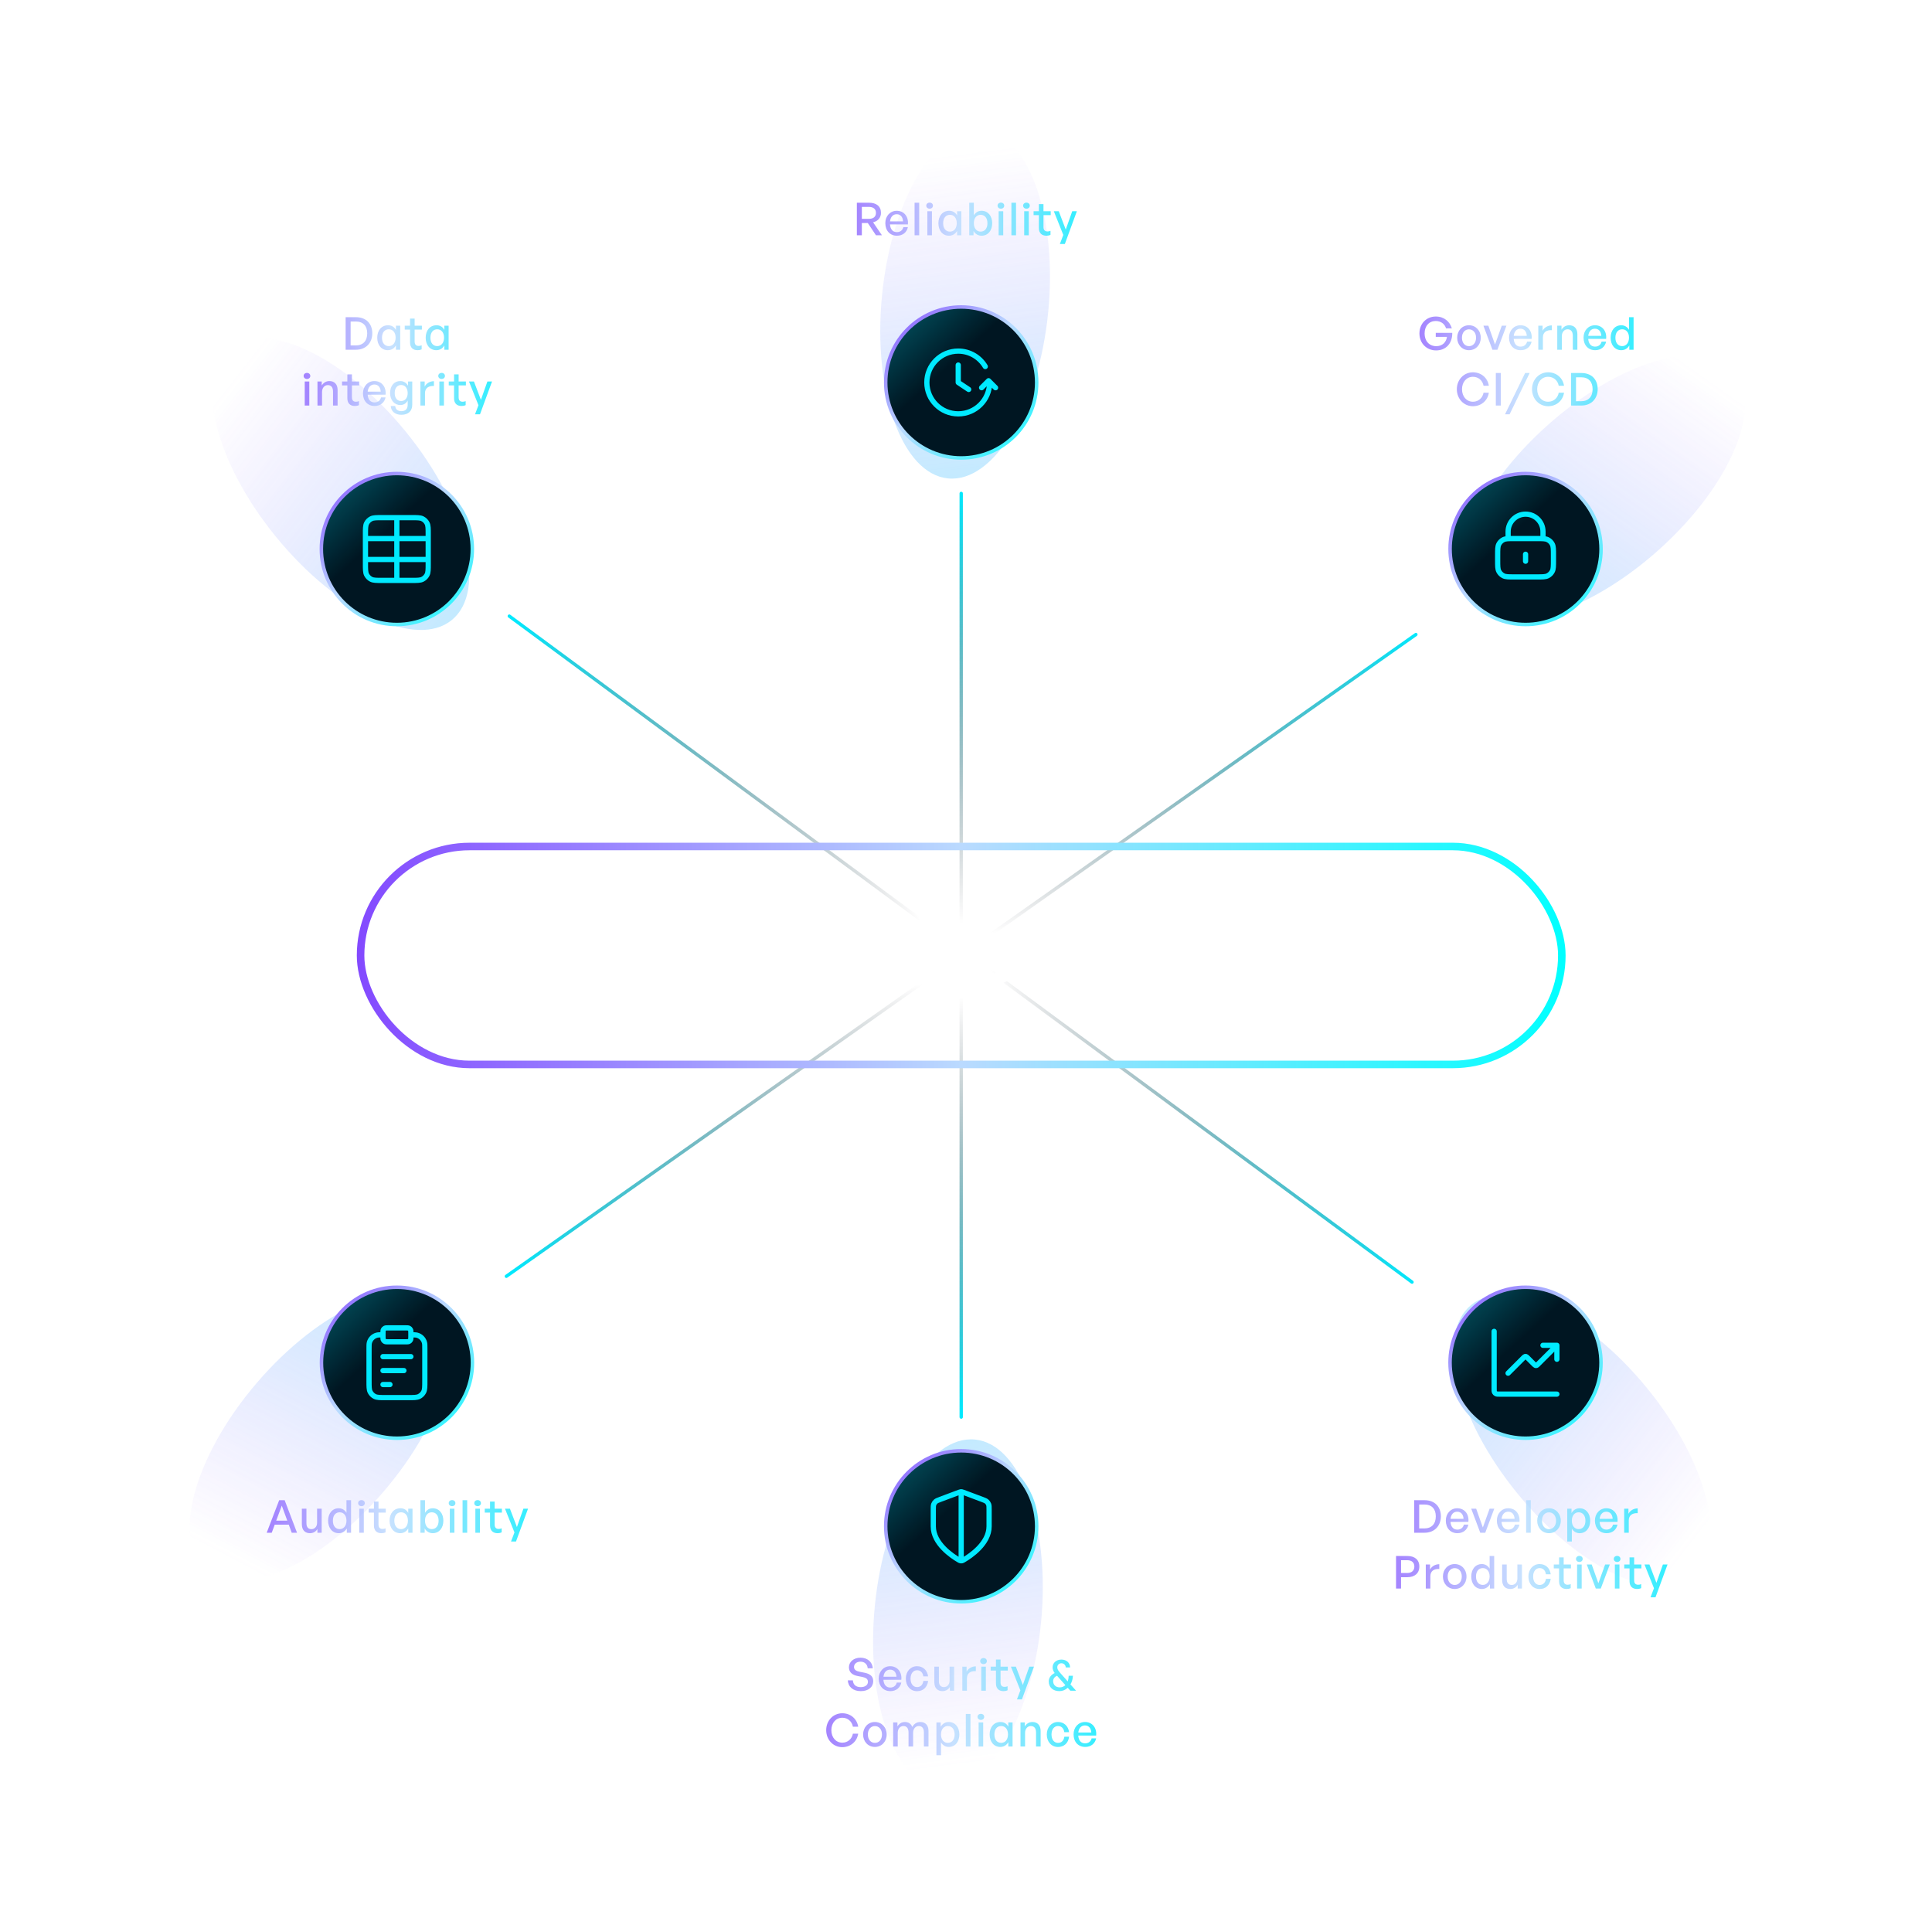 <svg width="554" height="550" viewBox="0 0 554 550" fill="none" xmlns="http://www.w3.org/2000/svg">
<path d="M145.198 365.99L406.009 181.953" stroke="url(#paint0_linear_4213_999)" stroke-width="0.956" stroke-linecap="round"/>
<path d="M146.043 176.681L404.896 367.66" stroke="url(#paint1_linear_4213_999)" stroke-width="0.956" stroke-linecap="round"/>
<path d="M275.625 406.37L275.625 141.49" stroke="url(#paint2_linear_4213_999)" stroke-width="0.956" stroke-linecap="round"/>
<rect x="103.398" y="242.744" width="344.453" height="62.496" rx="31.248" stroke="url(#paint3_linear_4213_999)" stroke-width="2.163"/>
<path d="M176.683 261.019L176.683 281.933L188.964 281.933L188.964 277.855L181.144 277.855L181.144 265.433C181.144 263.035 179.13 261.02 176.683 261.02L176.683 261.019ZM195.583 267.689L191.314 267.689L191.314 281.935L195.582 281.935L195.583 267.689ZM226.379 275.795C226.379 277.186 225.755 278.482 223.981 278.482C222.349 278.482 221.774 277.235 221.774 275.844L221.774 267.688L217.505 267.688L217.505 277.043C217.505 280.065 219.375 282.319 222.493 282.319C224.028 282.319 225.564 281.696 226.571 280.257L226.571 281.983L230.6 281.983L230.6 267.737L226.331 267.737L226.331 275.795L226.379 275.795ZM238.66 267.689L234.391 267.689L234.391 281.935L238.66 281.935L238.66 267.689ZM285.861 273.108L284.71 272.868C283.463 272.58 282.935 272.34 282.935 271.62C282.935 270.901 283.656 270.613 284.518 270.613C285.334 270.613 286.149 270.854 286.149 272.052L290.466 272.052C290.227 268.838 287.781 267.351 284.518 267.351C281.257 267.351 278.57 268.983 278.57 271.908C278.57 274.834 280.777 275.793 283.319 276.322L284.71 276.609C285.766 276.85 286.341 277.137 286.341 277.905C286.341 278.72 285.622 279.104 284.566 279.104C283.463 279.104 282.6 278.624 282.6 277.329L278.138 277.329C278.33 280.879 281.017 282.318 284.71 282.318C288.164 282.318 290.803 280.735 290.803 277.521C290.755 274.691 288.644 273.731 285.861 273.108ZM296.894 273.108C297.422 271.716 298.573 270.805 300.252 270.805C301.93 270.805 303.13 271.668 303.562 273.108L296.894 273.108ZM307.735 274.642C307.735 270.564 304.905 267.35 300.3 267.35C295.887 267.35 292.673 270.709 292.673 274.834C292.673 278.96 295.695 282.317 300.252 282.317C304.042 282.317 306.632 280.351 307.496 277.329L303.37 277.329C302.746 278.384 301.787 278.912 300.3 278.912C298.381 278.912 297.086 277.713 296.75 275.938L307.735 275.938L307.735 274.642ZM267.441 278.719C266.436 278.717 265.473 278.317 264.763 277.607C264.053 276.897 263.653 275.934 263.651 274.93C263.653 273.925 264.053 272.962 264.763 272.252C265.474 271.542 266.436 271.142 267.441 271.14C268.445 271.142 269.408 271.542 270.118 272.252C270.828 272.962 271.228 273.925 271.23 274.93C271.182 277.04 269.504 278.719 267.441 278.719ZM271.374 268.501C270.223 267.782 268.88 267.399 267.441 267.399C263.267 267.399 259.861 270.804 259.861 274.978C259.861 279.151 263.267 282.557 267.441 282.557C268.88 282.557 270.223 282.173 271.374 281.453L271.374 281.98L275.452 281.98L275.452 267.734L271.374 267.734L271.374 268.501ZM250.364 278.72C249.359 278.718 248.397 278.318 247.686 277.608C246.976 276.898 246.576 275.935 246.574 274.931C246.577 273.926 246.976 272.963 247.687 272.253C248.397 271.543 249.36 271.143 250.364 271.141C251.368 271.143 252.331 271.543 253.042 272.253C253.752 272.963 254.152 273.926 254.154 274.931C254.152 275.935 253.752 276.898 253.042 277.608C252.331 278.318 251.368 278.718 250.364 278.72ZM250.844 267.401C249.295 267.308 247.754 267.693 246.431 268.503L246.431 263.13C246.431 262.594 246.326 262.064 246.121 261.569C245.916 261.074 245.616 260.625 245.237 260.246C244.858 259.867 244.409 259.567 243.914 259.362C243.419 259.158 242.889 259.053 242.353 259.053L242.353 281.934L246.431 281.934L246.431 281.407C247.582 282.126 248.925 282.51 250.364 282.51C254.729 282.51 258.231 278.817 257.895 274.404C257.656 270.662 254.585 267.64 250.844 267.4L250.844 267.401ZM193.424 261.019C193.096 261.016 192.77 261.079 192.466 261.204C192.163 261.328 191.887 261.512 191.655 261.744C191.422 261.976 191.239 262.252 191.114 262.556C190.99 262.86 190.927 263.185 190.929 263.514C190.927 263.842 190.99 264.167 191.114 264.471C191.239 264.775 191.423 265.05 191.655 265.283C191.887 265.515 192.163 265.698 192.467 265.823C192.77 265.947 193.096 266.01 193.424 266.008C193.752 266.01 194.077 265.947 194.381 265.822C194.684 265.697 194.96 265.514 195.192 265.282C195.424 265.05 195.608 264.774 195.732 264.471C195.857 264.167 195.92 263.842 195.918 263.514C195.918 262.17 194.815 261.019 193.424 261.019ZM236.5 261.019C236.172 261.016 235.847 261.079 235.543 261.204C235.239 261.329 234.964 261.512 234.731 261.744C234.499 261.977 234.316 262.253 234.191 262.556C234.067 262.86 234.004 263.185 234.006 263.514C234.004 263.842 234.067 264.167 234.192 264.471C234.316 264.774 234.5 265.05 234.732 265.282C234.964 265.514 235.24 265.698 235.543 265.822C235.847 265.947 236.172 266.01 236.5 266.008C236.829 266.01 237.154 265.947 237.458 265.822C237.761 265.698 238.037 265.514 238.269 265.282C238.501 265.05 238.685 264.774 238.81 264.471C238.934 264.167 238.997 263.842 238.995 263.514C238.995 262.17 237.891 261.019 236.5 261.019ZM206.089 278.72C205.085 278.718 204.122 278.318 203.412 277.608C202.702 276.898 202.302 275.935 202.3 274.931C202.302 273.926 202.702 272.963 203.412 272.253C204.122 271.543 205.085 271.143 206.089 271.141C207.094 271.143 208.057 271.543 208.767 272.253C209.477 272.963 209.877 273.926 209.879 274.931C209.877 275.935 209.477 276.898 208.767 277.608C208.057 278.318 207.094 278.718 206.089 278.72ZM209.974 267.688L209.974 268.552C208.645 267.709 207.084 267.306 205.513 267.4C201.723 267.64 198.653 270.662 198.414 274.403C198.127 278.817 201.628 282.51 205.945 282.51C207.258 282.5 208.547 282.154 209.687 281.502L209.687 287.547C209.69 288.678 210.14 289.762 210.94 290.562C211.74 291.362 212.824 291.813 213.956 291.815L213.956 267.689L209.974 267.689L209.974 267.688ZM155.911 256.126C162.291 256.126 166.752 258.428 166.752 260.491C166.752 262.554 162.291 264.857 155.912 264.857C149.532 264.857 145.07 262.554 145.07 260.491C145.071 258.428 149.483 256.126 155.911 256.126ZM156.152 279.631C152.699 280.447 149.101 281.31 146.798 282.845C145.647 282.126 145.023 281.31 145.023 280.542C145.023 277.089 150.78 275.793 156.344 274.546C160.374 273.635 164.451 272.724 166.753 270.853L166.753 273.875C166.753 277.089 161.381 278.385 156.152 279.631ZM155.961 272.724C151.739 273.683 147.422 274.642 145.023 276.705L145.023 276.033C145.023 270.037 151.595 268.502 157.975 267.016C162.58 265.912 164.835 265.385 166.753 263.849L166.753 267.208C166.753 270.277 161.237 271.525 155.96 272.724L155.961 272.724ZM166.753 277.616C164.499 279.535 160.469 280.495 156.584 281.406C153.754 282.079 150.875 282.75 148.86 283.756C150.683 284.429 153.129 284.861 155.912 284.861C162.244 284.861 166.753 282.605 166.753 280.495L166.753 277.616Z" fill="white"/>
<path d="M404.2 274.011C404.2 274.477 404.173 274.97 404.12 275.49L392.347 275.49C392.437 276.941 392.93 278.079 393.826 278.903C394.739 279.709 395.841 280.113 397.131 280.113C398.189 280.113 399.067 279.871 399.766 279.387C400.482 278.885 400.984 278.222 401.271 277.398L403.905 277.398C403.51 278.813 402.722 279.969 401.539 280.865C400.357 281.743 398.888 282.182 397.131 282.182C395.734 282.182 394.48 281.869 393.369 281.241C392.276 280.614 391.416 279.727 390.788 278.58C390.161 277.416 389.848 276.072 389.848 274.549C389.848 273.026 390.152 271.691 390.761 270.544C391.371 269.397 392.222 268.519 393.315 267.91C394.426 267.283 395.698 266.969 397.131 266.969C398.529 266.969 399.766 267.274 400.841 267.883C401.916 268.492 402.74 269.335 403.313 270.41C403.905 271.467 404.2 272.667 404.2 274.011ZM401.674 273.501C401.674 272.569 401.468 271.771 401.056 271.109C400.644 270.428 400.079 269.917 399.362 269.576C398.664 269.218 397.884 269.039 397.024 269.039C395.788 269.039 394.73 269.433 393.852 270.222C392.992 271.01 392.5 272.103 392.374 273.501L401.674 273.501Z" fill="white"/>
<path d="M383.188 269.603C383.618 268.76 384.227 268.106 385.016 267.641C385.822 267.175 386.799 266.942 387.945 266.942L387.945 269.468L387.3 269.468C384.559 269.468 383.188 270.956 383.188 273.93L383.188 281.939L380.742 281.939L380.742 267.211L383.188 267.211L383.188 269.603Z" fill="white"/>
<path d="M376.611 267.211L376.611 281.94L374.165 281.94L374.165 279.763C373.699 280.515 373.045 281.106 372.203 281.536C371.379 281.949 370.465 282.155 369.462 282.155C368.315 282.155 367.284 281.922 366.371 281.456C365.457 280.972 364.731 280.255 364.194 279.306C363.674 278.356 363.414 277.2 363.414 275.838L363.414 267.211L365.833 267.211L365.833 275.516C365.833 276.967 366.2 278.087 366.935 278.876C367.67 279.646 368.673 280.031 369.945 280.031C371.253 280.031 372.284 279.628 373.036 278.822C373.789 278.016 374.165 276.842 374.165 275.301L374.165 267.211L376.611 267.211Z" fill="white"/>
<path d="M346.313 274.549C346.313 273.026 346.617 271.7 347.226 270.571C347.836 269.424 348.678 268.537 349.753 267.91C350.846 267.283 352.091 266.969 353.489 266.969C355.299 266.969 356.786 267.408 357.951 268.286C359.133 269.164 359.913 270.383 360.289 271.942L357.655 271.942C357.404 271.046 356.911 270.338 356.177 269.818C355.46 269.299 354.564 269.039 353.489 269.039C352.091 269.039 350.962 269.523 350.102 270.49C349.242 271.44 348.812 272.793 348.812 274.549C348.812 276.323 349.242 277.694 350.102 278.661C350.962 279.629 352.091 280.113 353.489 280.113C354.564 280.113 355.46 279.862 356.177 279.36C356.893 278.858 357.386 278.141 357.655 277.21L360.289 277.21C359.895 278.715 359.106 279.924 357.924 280.838C356.741 281.734 355.263 282.182 353.489 282.182C352.091 282.182 350.846 281.869 349.753 281.241C348.678 280.614 347.836 279.727 347.226 278.58C346.617 277.434 346.313 276.09 346.313 274.549Z" fill="white"/>
<path d="M343.997 274.011C343.997 274.477 343.97 274.97 343.917 275.49L332.144 275.49C332.234 276.941 332.726 278.079 333.622 278.903C334.536 279.709 335.638 280.113 336.928 280.113C337.986 280.113 338.864 279.871 339.562 279.387C340.279 278.885 340.781 278.222 341.068 277.398L343.702 277.398C343.307 278.813 342.519 279.969 341.336 280.865C340.154 281.743 338.684 282.182 336.928 282.182C335.531 282.182 334.276 281.869 333.166 281.241C332.072 280.614 331.212 279.727 330.585 278.58C329.958 277.416 329.645 276.072 329.645 274.549C329.645 273.026 329.949 271.691 330.558 270.544C331.168 269.397 332.019 268.519 333.112 267.91C334.223 267.283 335.495 266.969 336.928 266.969C338.326 266.969 339.562 267.274 340.637 267.883C341.713 268.492 342.537 269.335 343.11 270.41C343.702 271.467 343.997 272.667 343.997 274.011ZM341.471 273.501C341.471 272.569 341.265 271.771 340.853 271.109C340.44 270.428 339.876 269.917 339.159 269.576C338.46 269.218 337.681 269.039 336.821 269.039C335.584 269.039 334.527 269.433 333.649 270.222C332.789 271.01 332.296 272.103 332.171 273.501L341.471 273.501Z" fill="white"/>
<path d="M320.716 282.129C319.479 282.129 318.368 281.914 317.383 281.484C316.415 281.036 315.654 280.427 315.098 279.657C314.543 278.868 314.256 277.963 314.238 276.942L316.845 276.942C316.935 277.82 317.293 278.564 317.921 279.173C318.566 279.764 319.497 280.06 320.716 280.06C321.88 280.06 322.794 279.773 323.457 279.2C324.138 278.608 324.479 277.856 324.479 276.942C324.479 276.225 324.282 275.643 323.887 275.195C323.493 274.747 323 274.406 322.409 274.174C321.818 273.941 321.02 273.69 320.017 273.421C318.781 273.098 317.786 272.776 317.034 272.453C316.299 272.131 315.663 271.629 315.125 270.948C314.606 270.249 314.346 269.318 314.346 268.153C314.346 267.132 314.606 266.227 315.125 265.438C315.645 264.65 316.371 264.041 317.302 263.611C318.252 263.181 319.336 262.966 320.555 262.966C322.311 262.966 323.744 263.405 324.855 264.283C325.984 265.161 326.62 266.325 326.763 267.777L324.075 267.777C323.986 267.06 323.61 266.433 322.947 265.895C322.284 265.34 321.406 265.062 320.313 265.062C319.291 265.062 318.458 265.331 317.813 265.868C317.168 266.388 316.845 267.123 316.845 268.072C316.845 268.753 317.034 269.309 317.41 269.739C317.804 270.169 318.279 270.5 318.834 270.733C319.408 270.948 320.205 271.199 321.226 271.486C322.463 271.826 323.457 272.167 324.21 272.507C324.962 272.83 325.608 273.34 326.145 274.039C326.683 274.72 326.951 275.652 326.951 276.834C326.951 277.748 326.71 278.608 326.226 279.415C325.742 280.221 325.025 280.875 324.075 281.377C323.126 281.878 322.006 282.129 320.716 282.129Z" fill="white"/>
<g opacity="0.6" filter="url(#filter0_f_4213_999)">
<ellipse cx="97.716" cy="138.826" rx="23.947" ry="50.326" transform="rotate(-39.255 97.716 138.826)" fill="url(#paint4_linear_4213_999)"/>
</g>
<path d="M113.794 135.793C125.749 135.793 135.44 145.484 135.44 157.438C135.44 169.393 125.749 179.085 113.794 179.085C101.839 179.085 92.148 169.393 92.148 157.438C92.149 145.484 101.84 135.793 113.794 135.793Z" fill="#00040F"/>
<path d="M113.794 135.793C125.749 135.793 135.44 145.484 135.44 157.438C135.44 169.393 125.749 179.085 113.794 179.085C101.839 179.085 92.148 169.393 92.148 157.438C92.149 145.484 101.84 135.793 113.794 135.793Z" fill="url(#paint5_linear_4213_999)"/>
<path d="M113.794 135.793C125.749 135.793 135.44 145.484 135.44 157.438C135.44 169.393 125.749 179.085 113.794 179.085C101.839 179.085 92.148 169.393 92.148 157.438C92.149 145.484 101.84 135.793 113.794 135.793Z" stroke="url(#paint6_linear_4213_999)"/>
<path d="M104.793 154.439H122.793M104.793 160.439H122.793M113.793 148.439V166.439M109.593 148.439H117.993C119.673 148.439 120.513 148.439 121.155 148.766C121.719 149.053 122.178 149.512 122.466 150.077C122.793 150.718 122.793 151.559 122.793 153.239V161.639C122.793 163.319 122.793 164.159 122.466 164.801C122.178 165.365 121.719 165.824 121.155 166.112C120.513 166.439 119.673 166.439 117.993 166.439H109.593C107.913 166.439 107.073 166.439 106.431 166.112C105.867 165.824 105.408 165.365 105.12 164.801C104.793 164.159 104.793 163.319 104.793 161.639V153.239C104.793 151.559 104.793 150.718 105.12 150.077C105.408 149.512 105.867 149.053 106.431 148.766C107.073 148.439 107.913 148.439 109.593 148.439Z" stroke="#00EAFF" stroke-width="1.5" stroke-linecap="round" stroke-linejoin="round"/>
<path opacity="0.8" d="M102.063 100.293H99.112V90.959H102.063C105.04 90.959 106.756 92.857 106.756 95.587C106.756 98.278 104.975 100.293 102.063 100.293ZM100.542 92.194V99.058H101.998C104.143 99.058 105.3 97.732 105.3 95.587C105.3 93.481 104.156 92.194 101.998 92.194H100.542ZM108.175 96.848C108.175 94.755 109.384 93.273 111.282 93.273C112.283 93.273 113.05 93.741 113.531 94.612V93.403H114.753V100.293H113.531V99.058C113.037 99.929 112.205 100.423 111.23 100.423C109.371 100.423 108.175 98.915 108.175 96.848ZM109.54 96.848C109.54 98.382 110.346 99.253 111.49 99.253C112.608 99.253 113.44 98.343 113.44 96.822C113.44 95.275 112.582 94.43 111.49 94.43C110.346 94.43 109.54 95.288 109.54 96.848ZM120.909 99.019V100.176C120.506 100.358 120.155 100.423 119.739 100.423C118.465 100.423 117.581 99.734 117.581 98.213V94.521H116.06V93.403H117.581V91.362H118.894V93.403H120.974V94.521H118.894V97.914C118.894 98.863 119.349 99.201 120.051 99.201C120.363 99.201 120.636 99.149 120.909 99.019ZM122.063 96.848C122.063 94.755 123.272 93.273 125.17 93.273C126.171 93.273 126.938 93.741 127.419 94.612V93.403H128.641V100.293H127.419V99.058C126.925 99.929 126.093 100.423 125.118 100.423C123.259 100.423 122.063 98.915 122.063 96.848ZM123.428 96.848C123.428 98.382 124.234 99.253 125.378 99.253C126.496 99.253 127.328 98.343 127.328 96.822C127.328 95.275 126.47 94.43 125.378 94.43C124.234 94.43 123.428 95.288 123.428 96.848ZM88.98 107.804C88.98 108.298 88.59 108.675 88.031 108.675C87.472 108.675 87.069 108.298 87.069 107.804C87.069 107.297 87.472 106.933 88.031 106.933C88.59 106.933 88.98 107.297 88.98 107.804ZM88.694 116.293H87.381V109.403H88.694V116.293ZM92.35 112.406V116.293H91.037V109.403H92.258V110.547C92.727 109.78 93.507 109.273 94.456 109.273C95.873 109.273 96.808 110.183 96.808 111.834V116.293H95.496V112.276C95.496 111.093 94.975 110.43 94.001 110.43C93.103 110.43 92.35 111.184 92.35 112.406ZM102.934 115.019V116.176C102.531 116.358 102.18 116.423 101.764 116.423C100.49 116.423 99.606 115.734 99.606 114.213V110.521H98.085V109.403H99.606V107.362H100.919V109.403H102.999V110.521H100.919V113.914C100.919 114.863 101.374 115.201 102.076 115.201C102.388 115.201 102.661 115.149 102.934 115.019ZM107.415 116.423C105.426 116.423 104.087 114.98 104.087 112.809C104.087 110.768 105.478 109.273 107.376 109.273C109.43 109.273 110.795 110.937 110.561 113.173H105.426C105.53 114.577 106.232 115.396 107.389 115.396C108.364 115.396 109.04 114.863 109.261 113.966H110.561C110.223 115.5 109.04 116.423 107.415 116.423ZM107.35 110.261C106.297 110.261 105.582 111.015 105.439 112.302H109.17C109.105 111.028 108.416 110.261 107.35 110.261ZM115.106 118.945C113.299 118.945 112.129 117.983 112.051 116.423H113.325C113.403 117.385 114.027 117.905 115.093 117.905C116.276 117.905 116.9 117.268 116.9 116.085V114.837C116.51 115.669 115.73 116.15 114.794 116.15C113.078 116.15 111.856 114.733 111.856 112.705C111.856 110.651 113.026 109.273 114.755 109.273C115.743 109.273 116.523 109.754 116.991 110.625V109.403H118.213V116.059C118.213 117.866 117.056 118.945 115.106 118.945ZM113.182 112.705C113.182 114.135 113.884 115.006 115.028 115.006C116.146 115.006 116.9 114.109 116.9 112.744C116.9 111.314 116.159 110.404 115.028 110.404C113.897 110.404 113.182 111.288 113.182 112.705ZM121.864 112.77V116.293H120.551V109.403H121.773V110.859C122.254 109.91 123.294 109.312 124.425 109.312V110.677C122.943 110.599 121.864 111.249 121.864 112.77ZM127.583 107.804C127.583 108.298 127.193 108.675 126.634 108.675C126.075 108.675 125.672 108.298 125.672 107.804C125.672 107.297 126.075 106.933 126.634 106.933C127.193 106.933 127.583 107.297 127.583 107.804ZM127.297 116.293H125.984V109.403H127.297V116.293ZM133.527 115.019V116.176C133.124 116.358 132.773 116.423 132.357 116.423C131.083 116.423 130.199 115.734 130.199 114.213V110.521H128.678V109.403H130.199V107.362H131.512V109.403H133.592V110.521H131.512V113.914C131.512 114.863 131.967 115.201 132.669 115.201C132.981 115.201 133.254 115.149 133.527 115.019ZM141.085 109.403L137.64 118.802H136.21L137.198 116.202L134.481 109.403H135.898L137.9 114.655L139.759 109.403H141.085Z" fill="url(#paint7_linear_4213_999)"/>
<g opacity="0.6" filter="url(#filter1_f_4213_999)">
<ellipse cx="276.745" cy="87.106" rx="23.947" ry="50.326" transform="rotate(5.571 276.745 87.106)" fill="url(#paint8_linear_4213_999)"/>
</g>
<path d="M275.622 88.033C287.577 88.033 297.268 97.724 297.269 109.679C297.269 121.633 287.577 131.325 275.622 131.325C263.668 131.325 253.977 121.633 253.977 109.679C253.977 97.724 263.668 88.033 275.622 88.033Z" fill="#00040F"/>
<path d="M275.622 88.033C287.577 88.033 297.268 97.724 297.269 109.679C297.269 121.633 287.577 131.325 275.622 131.325C263.668 131.325 253.977 121.633 253.977 109.679C253.977 97.724 263.668 88.033 275.622 88.033Z" fill="url(#paint9_linear_4213_999)"/>
<path d="M275.622 88.033C287.577 88.033 297.268 97.724 297.269 109.679C297.269 121.633 287.577 131.325 275.622 131.325C263.668 131.325 253.977 121.633 253.977 109.679C253.977 97.724 263.668 88.033 275.622 88.033Z" stroke="url(#paint10_linear_4213_999)"/>
<path d="M285.473 111.18L283.474 109.18L281.473 111.18M283.773 109.68C283.773 114.651 279.744 118.68 274.773 118.68C269.803 118.68 265.773 114.651 265.773 109.68C265.773 104.709 269.803 100.68 274.773 100.68C278.075 100.68 280.962 102.458 282.528 105.109M274.773 104.68V109.68L277.773 111.68" stroke="#00EAFF" stroke-width="1.5" stroke-linecap="round" stroke-linejoin="round"/>
<path opacity="0.8" d="M247.135 67.465H245.705V58.131H249.189C251.334 58.131 252.621 59.184 252.621 61.043C252.621 62.382 251.776 63.409 250.359 63.747L252.894 67.465H251.178L248.851 63.955H247.135V67.465ZM247.135 59.327V62.759H249.098C250.424 62.759 251.178 62.174 251.178 61.043C251.178 59.925 250.424 59.327 249.098 59.327H247.135ZM257.194 67.595C255.205 67.595 253.866 66.152 253.866 63.981C253.866 61.94 255.257 60.445 257.155 60.445C259.209 60.445 260.574 62.109 260.34 64.345H255.205C255.309 65.749 256.011 66.568 257.168 66.568C258.143 66.568 258.819 66.035 259.04 65.138H260.34C260.002 66.672 258.819 67.595 257.194 67.595ZM257.129 61.433C256.076 61.433 255.361 62.187 255.218 63.474H258.949C258.884 62.2 258.195 61.433 257.129 61.433ZM263.582 67.465H262.256V58.131H263.582V67.465ZM267.523 58.976C267.523 59.47 267.133 59.847 266.574 59.847C266.015 59.847 265.612 59.47 265.612 58.976C265.612 58.469 266.015 58.105 266.574 58.105C267.133 58.105 267.523 58.469 267.523 58.976ZM267.237 67.465H265.924V60.575H267.237V67.465ZM269.086 64.02C269.086 61.927 270.295 60.445 272.193 60.445C273.194 60.445 273.961 60.913 274.442 61.784V60.575H275.664V67.465H274.442V66.23C273.948 67.101 273.116 67.595 272.141 67.595C270.282 67.595 269.086 66.087 269.086 64.02ZM270.451 64.02C270.451 65.554 271.257 66.425 272.401 66.425C273.519 66.425 274.351 65.515 274.351 63.994C274.351 62.447 273.493 61.602 272.401 61.602C271.257 61.602 270.451 62.46 270.451 64.02ZM284.511 64.02C284.511 66.087 283.315 67.595 281.456 67.595C280.481 67.595 279.649 67.101 279.155 66.23V67.465H277.933V58.131H279.246V61.758C279.727 60.913 280.52 60.445 281.456 60.445C283.302 60.445 284.511 61.927 284.511 64.02ZM283.146 64.02C283.146 62.46 282.327 61.602 281.196 61.602C280.104 61.602 279.246 62.447 279.246 63.994C279.246 65.515 280.078 66.425 281.196 66.425C282.327 66.425 283.146 65.554 283.146 64.02ZM287.961 58.976C287.961 59.47 287.571 59.847 287.012 59.847C286.453 59.847 286.05 59.47 286.05 58.976C286.05 58.469 286.453 58.105 287.012 58.105C287.571 58.105 287.961 58.469 287.961 58.976ZM287.675 67.465H286.362V60.575H287.675V67.465ZM291.344 67.465H290.018V58.131H291.344V67.465ZM295.285 58.976C295.285 59.47 294.895 59.847 294.336 59.847C293.777 59.847 293.374 59.47 293.374 58.976C293.374 58.469 293.777 58.105 294.336 58.105C294.895 58.105 295.285 58.469 295.285 58.976ZM294.999 67.465H293.686V60.575H294.999V67.465ZM301.229 66.191V67.348C300.826 67.53 300.475 67.595 300.059 67.595C298.785 67.595 297.901 66.906 297.901 65.385V61.693H296.38V60.575H297.901V58.534H299.214V60.575H301.294V61.693H299.214V65.086C299.214 66.035 299.669 66.373 300.371 66.373C300.683 66.373 300.956 66.321 301.229 66.191ZM308.787 60.575L305.342 69.974H303.912L304.9 67.374L302.183 60.575H303.6L305.602 65.827L307.461 60.575H308.787Z" fill="url(#paint11_linear_4213_999)"/>
<g opacity="0.6" filter="url(#filter2_f_4213_999)">
<ellipse cx="91.831" cy="412.13" rx="23.947" ry="50.326" transform="rotate(-139.42 91.831 412.13)" fill="url(#paint12_linear_4213_999)"/>
</g>
<path d="M113.825 369.137C125.78 369.137 135.471 378.828 135.472 390.782C135.472 402.737 125.78 412.429 113.825 412.429C101.871 412.429 92.18 402.737 92.18 390.782C92.18 378.828 101.871 369.137 113.825 369.137Z" fill="#00040F"/>
<path d="M113.825 369.137C125.78 369.137 135.471 378.828 135.472 390.782C135.472 402.737 125.78 412.429 113.825 412.429C101.871 412.429 92.18 402.737 92.18 390.782C92.18 378.828 101.871 369.137 113.825 369.137Z" fill="url(#paint13_linear_4213_999)"/>
<path d="M113.825 369.137C125.78 369.137 135.471 378.828 135.472 390.782C135.472 402.737 125.78 412.429 113.825 412.429C101.871 412.429 92.18 402.737 92.18 390.782C92.18 378.828 101.871 369.137 113.825 369.137Z" stroke="url(#paint14_linear_4213_999)"/>
<path d="M117.82 382.781C118.75 382.781 119.215 382.781 119.597 382.884C120.632 383.161 121.441 383.97 121.718 385.005C121.82 385.387 121.82 385.852 121.82 386.781V395.981C121.82 397.662 121.82 398.502 121.493 399.143C121.206 399.708 120.747 400.167 120.182 400.455C119.541 400.781 118.7 400.781 117.02 400.781H110.62C108.94 400.781 108.1 400.781 107.458 400.455C106.894 400.167 106.435 399.708 106.147 399.143C105.82 398.502 105.82 397.662 105.82 395.981V386.781C105.82 385.852 105.82 385.387 105.923 385.005C106.2 383.97 107.009 383.161 108.044 382.884C108.425 382.781 108.89 382.781 109.82 382.781M115.82 393.031H109.82M111.82 397.031H109.82M117.82 389.031H109.82M111.42 384.781H116.22C116.78 384.781 117.06 384.781 117.274 384.673C117.462 384.577 117.615 384.424 117.711 384.235C117.82 384.022 117.82 383.742 117.82 383.181V382.381C117.82 381.821 117.82 381.541 117.711 381.328C117.615 381.139 117.462 380.986 117.274 380.89C117.06 380.781 116.78 380.781 116.22 380.781H111.42C110.86 380.781 110.58 380.781 110.366 380.89C110.178 380.986 110.025 381.139 109.929 381.328C109.82 381.541 109.82 381.821 109.82 382.381V383.181C109.82 383.742 109.82 384.022 109.929 384.235C110.025 384.424 110.178 384.577 110.366 384.673C110.58 384.781 110.86 384.781 111.42 384.781Z" stroke="#00EAFF" stroke-width="1.5" stroke-linecap="round" stroke-linejoin="round"/>
<path opacity="0.8" d="M83.653 439.533L82.808 437.219H78.778L77.92 439.533H76.477L80.052 430.199H81.625L85.174 439.533H83.653ZM80.806 431.759L79.207 436.062H82.379L80.806 431.759ZM90.926 436.699V432.643H92.239V439.533H91.017V438.441C90.653 439.156 89.847 439.663 88.911 439.663C87.52 439.663 86.558 438.844 86.558 437.076V432.643H87.871V436.816C87.871 438.012 88.469 438.506 89.327 438.506C90.211 438.506 90.926 437.778 90.926 436.699ZM94.088 436.088C94.088 433.995 95.284 432.513 97.143 432.513C98.066 432.513 98.872 432.981 99.353 433.826V430.199H100.666V439.533H99.444V438.298C98.95 439.169 98.118 439.663 97.143 439.663C95.284 439.663 94.088 438.155 94.088 436.088ZM95.453 436.088C95.453 437.622 96.259 438.493 97.403 438.493C98.521 438.493 99.353 437.583 99.353 436.062C99.353 434.515 98.495 433.67 97.403 433.67C96.259 433.67 95.453 434.528 95.453 436.088ZM104.61 431.044C104.61 431.538 104.22 431.915 103.661 431.915C103.102 431.915 102.699 431.538 102.699 431.044C102.699 430.537 103.102 430.173 103.661 430.173C104.22 430.173 104.61 430.537 104.61 431.044ZM104.324 439.533H103.011V432.643H104.324V439.533ZM110.554 438.259V439.416C110.151 439.598 109.8 439.663 109.384 439.663C108.11 439.663 107.226 438.974 107.226 437.453V433.761H105.705V432.643H107.226V430.602H108.539V432.643H110.619V433.761H108.539V437.154C108.539 438.103 108.994 438.441 109.696 438.441C110.008 438.441 110.281 438.389 110.554 438.259ZM111.708 436.088C111.708 433.995 112.917 432.513 114.815 432.513C115.816 432.513 116.583 432.981 117.064 433.852V432.643H118.286V439.533H117.064V438.298C116.57 439.169 115.738 439.663 114.763 439.663C112.904 439.663 111.708 438.155 111.708 436.088ZM113.073 436.088C113.073 437.622 113.879 438.493 115.023 438.493C116.141 438.493 116.973 437.583 116.973 436.062C116.973 434.515 116.115 433.67 115.023 433.67C113.879 433.67 113.073 434.528 113.073 436.088ZM127.133 436.088C127.133 438.155 125.937 439.663 124.078 439.663C123.103 439.663 122.271 439.169 121.777 438.298V439.533H120.555V430.199H121.868V433.826C122.349 432.981 123.142 432.513 124.078 432.513C125.924 432.513 127.133 433.995 127.133 436.088ZM125.768 436.088C125.768 434.528 124.949 433.67 123.818 433.67C122.726 433.67 121.868 434.515 121.868 436.062C121.868 437.583 122.7 438.493 123.818 438.493C124.949 438.493 125.768 437.622 125.768 436.088ZM130.583 431.044C130.583 431.538 130.193 431.915 129.634 431.915C129.075 431.915 128.672 431.538 128.672 431.044C128.672 430.537 129.075 430.173 129.634 430.173C130.193 430.173 130.583 430.537 130.583 431.044ZM130.297 439.533H128.984V432.643H130.297V439.533ZM133.966 439.533H132.64V430.199H133.966V439.533ZM137.907 431.044C137.907 431.538 137.517 431.915 136.958 431.915C136.399 431.915 135.996 431.538 135.996 431.044C135.996 430.537 136.399 430.173 136.958 430.173C137.517 430.173 137.907 430.537 137.907 431.044ZM137.621 439.533H136.308V432.643H137.621V439.533ZM143.851 438.259V439.416C143.448 439.598 143.097 439.663 142.681 439.663C141.407 439.663 140.523 438.974 140.523 437.453V433.761H139.002V432.643H140.523V430.602H141.836V432.643H143.916V433.761H141.836V437.154C141.836 438.103 142.291 438.441 142.993 438.441C143.305 438.441 143.578 438.389 143.851 438.259ZM151.409 432.643L147.964 442.042H146.534L147.522 439.442L144.805 432.643H146.222L148.224 437.895L150.083 432.643H151.409Z" fill="url(#paint15_linear_4213_999)"/>
<g opacity="0.6" filter="url(#filter3_f_4213_999)">
<ellipse cx="459.635" cy="139.87" rx="23.947" ry="50.326" transform="rotate(48.175 459.635 139.87)" fill="url(#paint16_linear_4213_999)"/>
</g>
<path d="M437.454 135.793C449.409 135.793 459.1 145.484 459.101 157.438C459.101 169.393 449.409 179.085 437.454 179.085C425.5 179.085 415.809 169.393 415.809 157.438C415.809 145.484 425.5 135.793 437.454 135.793Z" fill="#00040F"/>
<path d="M437.454 135.793C449.409 135.793 459.1 145.484 459.101 157.438C459.101 169.393 449.409 179.085 437.454 179.085C425.5 179.085 415.809 169.393 415.809 157.438C415.809 145.484 425.5 135.793 437.454 135.793Z" fill="url(#paint17_linear_4213_999)"/>
<path d="M437.454 135.793C449.409 135.793 459.1 145.484 459.101 157.438C459.101 169.393 449.409 179.085 437.454 179.085C425.5 179.085 415.809 169.393 415.809 157.438C415.809 145.484 425.5 135.793 437.454 135.793Z" stroke="url(#paint18_linear_4213_999)"/>
<path d="M442.453 154.439V152.439C442.453 149.677 440.215 147.439 437.453 147.439C434.692 147.439 432.453 149.677 432.453 152.439V154.439M437.453 158.939V160.939M434.253 165.439H440.653C442.333 165.439 443.173 165.439 443.815 165.112C444.38 164.824 444.839 164.365 445.126 163.801C445.453 163.159 445.453 162.319 445.453 160.639V159.239C445.453 157.559 445.453 156.718 445.126 156.077C444.839 155.512 444.38 155.053 443.815 154.766C443.173 154.439 442.333 154.439 440.653 154.439H434.253C432.573 154.439 431.733 154.439 431.091 154.766C430.527 155.053 430.068 155.512 429.78 156.077C429.453 156.718 429.453 157.559 429.453 159.239V160.639C429.453 162.319 429.453 163.159 429.78 163.801C430.068 164.365 430.527 164.824 431.091 165.112C431.733 165.439 432.573 165.439 434.253 165.439Z" stroke="#00EAFF" stroke-width="1.5" stroke-linecap="round" stroke-linejoin="round"/>
<path opacity="0.8" d="M411.794 100.488C409.103 100.488 407.023 98.447 407.023 95.613C407.023 92.857 408.999 90.764 411.716 90.764C414.121 90.764 415.746 92.233 416.318 94.17H414.654C414.303 92.974 413.276 92.051 411.677 92.051C409.831 92.051 408.505 93.442 408.505 95.639C408.505 97.706 409.766 99.266 411.846 99.266C413.575 99.266 414.667 98.2 414.927 96.601H411.703V95.457H416.435C416.487 98.447 414.654 100.488 411.794 100.488ZM421.231 100.423C419.281 100.423 417.851 98.889 417.851 96.848C417.851 94.807 419.281 93.273 421.231 93.273C423.181 93.273 424.611 94.807 424.611 96.848C424.611 98.889 423.181 100.423 421.231 100.423ZM421.231 99.266C422.362 99.266 423.259 98.356 423.259 96.848C423.259 95.34 422.362 94.443 421.231 94.443C420.1 94.443 419.216 95.34 419.216 96.848C419.216 98.356 420.1 99.266 421.231 99.266ZM431.974 93.403L429.387 100.293H427.957L425.37 93.403H426.787L428.698 98.785L430.635 93.403H431.974ZM436.044 100.423C434.055 100.423 432.716 98.98 432.716 96.809C432.716 94.768 434.107 93.273 436.005 93.273C438.059 93.273 439.424 94.937 439.19 97.173H434.055C434.159 98.577 434.861 99.396 436.018 99.396C436.993 99.396 437.669 98.863 437.89 97.966H439.19C438.852 99.5 437.669 100.423 436.044 100.423ZM435.979 94.261C434.926 94.261 434.211 95.015 434.068 96.302H437.799C437.734 95.028 437.045 94.261 435.979 94.261ZM442.419 96.77V100.293H441.106V93.403H442.328V94.859C442.809 93.91 443.849 93.312 444.98 93.312V94.677C443.498 94.599 442.419 95.249 442.419 96.77ZM447.852 96.406V100.293H446.539V93.403H447.761V94.547C448.229 93.78 449.009 93.273 449.958 93.273C451.375 93.273 452.311 94.183 452.311 95.834V100.293H450.998V96.276C450.998 95.093 450.478 94.43 449.503 94.43C448.606 94.43 447.852 95.184 447.852 96.406ZM457.409 100.423C455.42 100.423 454.081 98.98 454.081 96.809C454.081 94.768 455.472 93.273 457.37 93.273C459.424 93.273 460.789 94.937 460.555 97.173H455.42C455.524 98.577 456.226 99.396 457.383 99.396C458.358 99.396 459.034 98.863 459.255 97.966H460.555C460.217 99.5 459.034 100.423 457.409 100.423ZM457.344 94.261C456.291 94.261 455.576 95.015 455.433 96.302H459.164C459.099 95.028 458.41 94.261 457.344 94.261ZM461.85 96.848C461.85 94.755 463.046 93.273 464.905 93.273C465.828 93.273 466.634 93.741 467.115 94.586V90.959H468.428V100.293H467.206V99.058C466.712 99.929 465.88 100.423 464.905 100.423C463.046 100.423 461.85 98.915 461.85 96.848ZM463.215 96.848C463.215 98.382 464.021 99.253 465.165 99.253C466.283 99.253 467.115 98.343 467.115 96.822C467.115 95.275 466.257 94.43 465.165 94.43C464.021 94.43 463.215 95.288 463.215 96.848ZM422.365 116.488C419.765 116.488 417.75 114.369 417.75 111.613C417.75 108.87 419.765 106.764 422.365 106.764C424.705 106.764 426.577 108.324 426.928 110.625H425.407C425.147 109.117 423.925 108.051 422.378 108.051C420.532 108.051 419.232 109.546 419.232 111.613C419.232 113.706 420.532 115.201 422.378 115.201C423.925 115.201 425.147 114.122 425.407 112.614H426.928C426.577 114.928 424.705 116.488 422.365 116.488ZM430.364 116.293H428.934V106.959H430.364V116.293ZM432.882 118.802H431.569L437.328 106.959H438.628L432.882 118.802ZM443.92 116.488C441.32 116.488 439.305 114.369 439.305 111.613C439.305 108.87 441.32 106.764 443.92 106.764C446.26 106.764 448.132 108.324 448.483 110.625H446.962C446.702 109.117 445.48 108.051 443.933 108.051C442.087 108.051 440.787 109.546 440.787 111.613C440.787 113.706 442.087 115.201 443.933 115.201C445.48 115.201 446.702 114.122 446.962 112.614H448.483C448.132 114.928 446.26 116.488 443.92 116.488ZM453.441 116.293H450.49V106.959H453.441C456.418 106.959 458.134 108.857 458.134 111.587C458.134 114.278 456.353 116.293 453.441 116.293ZM451.92 108.194V115.058H453.376C455.521 115.058 456.678 113.732 456.678 111.587C456.678 109.481 455.534 108.194 453.376 108.194H451.92Z" fill="url(#paint19_linear_4213_999)"/>
<g opacity="0.6" filter="url(#filter4_f_4213_999)">
<ellipse cx="274.688" cy="462.894" rx="23.947" ry="50.326" transform="rotate(-174.429 274.688 462.894)" fill="url(#paint20_linear_4213_999)"/>
</g>
<path d="M275.622 416.033C287.577 416.033 297.268 425.724 297.269 437.679C297.269 449.634 287.577 459.325 275.622 459.325C263.668 459.325 253.977 449.633 253.977 437.679C253.977 425.724 263.668 416.034 275.622 416.033Z" fill="#00040F"/>
<path d="M275.622 416.033C287.577 416.033 297.268 425.724 297.269 437.679C297.269 449.634 287.577 459.325 275.622 459.325C263.668 459.325 253.977 449.633 253.977 437.679C253.977 425.724 263.668 416.034 275.622 416.033Z" fill="url(#paint21_linear_4213_999)"/>
<path d="M275.622 416.033C287.577 416.033 297.268 425.724 297.269 437.679C297.269 449.634 287.577 459.325 275.622 459.325C263.668 459.325 253.977 449.633 253.977 437.679C253.977 425.724 263.668 416.034 275.622 416.033Z" stroke="url(#paint22_linear_4213_999)"/>
<path d="M275.621 428.214V447.214M283.621 437.714C283.621 442.623 278.267 446.193 276.319 447.329C276.098 447.458 275.987 447.523 275.831 447.556C275.71 447.582 275.533 447.582 275.411 447.556C275.255 447.523 275.144 447.458 274.923 447.329C272.975 446.193 267.621 442.623 267.621 437.714V432.932C267.621 432.132 267.621 431.733 267.752 431.389C267.867 431.085 268.055 430.815 268.299 430.6C268.575 430.357 268.949 430.216 269.697 429.936L275.059 427.925C275.267 427.847 275.371 427.808 275.478 427.793C275.573 427.779 275.669 427.779 275.764 427.793C275.871 427.808 275.975 427.847 276.183 427.925L281.545 429.936C282.293 430.216 282.668 430.357 282.943 430.6C283.187 430.815 283.375 431.085 283.49 431.389C283.621 431.733 283.621 432.132 283.621 432.932V437.714Z" stroke="#00EAFF" stroke-width="1.5" stroke-linecap="round" stroke-linejoin="round"/>
<path opacity="0.8" d="M250.401 482.095C250.401 483.72 249.101 484.955 246.839 484.955C244.59 484.955 243.225 483.72 243.108 481.861H244.564C244.629 483.044 245.383 483.811 246.813 483.811C247.996 483.811 248.88 483.252 248.88 482.29C248.88 481.51 248.373 481.12 247.294 480.886L245.942 480.626C244.629 480.366 243.433 479.703 243.433 478.117C243.433 476.544 244.811 475.361 246.748 475.361C248.685 475.361 250.154 476.544 250.271 478.403H248.815C248.737 477.285 247.931 476.505 246.761 476.505C245.552 476.505 244.889 477.22 244.889 478.026C244.889 478.91 245.656 479.222 246.527 479.404L247.905 479.677C249.504 480.002 250.401 480.704 250.401 482.095ZM255.307 484.955C253.318 484.955 251.979 483.512 251.979 481.341C251.979 479.3 253.37 477.805 255.268 477.805C257.322 477.805 258.687 479.469 258.453 481.705H253.318C253.422 483.109 254.124 483.928 255.281 483.928C256.256 483.928 256.932 483.395 257.153 482.498H258.453C258.115 484.032 256.932 484.955 255.307 484.955ZM255.242 478.793C254.189 478.793 253.474 479.547 253.331 480.834H257.062C256.997 479.56 256.308 478.793 255.242 478.793ZM262.959 484.968C261.074 484.968 259.748 483.486 259.748 481.38C259.748 479.3 261.1 477.805 262.959 477.805C264.662 477.805 265.897 478.936 266.144 480.73H264.766C264.623 479.625 263.934 478.962 262.972 478.962C261.841 478.962 261.1 479.924 261.1 481.38C261.1 482.849 261.841 483.798 262.972 483.798C263.947 483.798 264.623 483.148 264.779 482.03H266.144C265.91 483.85 264.688 484.968 262.959 484.968ZM272.288 481.991V477.935H273.601V484.825H272.379V483.733C272.015 484.448 271.209 484.955 270.273 484.955C268.882 484.955 267.92 484.136 267.92 482.368V477.935H269.233V482.108C269.233 483.304 269.831 483.798 270.689 483.798C271.573 483.798 272.288 483.07 272.288 481.991ZM277.258 481.302V484.825H275.945V477.935H277.167V479.391C277.648 478.442 278.688 477.844 279.819 477.844V479.209C278.337 479.131 277.258 479.781 277.258 481.302ZM282.977 476.336C282.977 476.83 282.587 477.207 282.028 477.207C281.469 477.207 281.066 476.83 281.066 476.336C281.066 475.829 281.469 475.465 282.028 475.465C282.587 475.465 282.977 475.829 282.977 476.336ZM282.691 484.825H281.378V477.935H282.691V484.825ZM288.921 483.551V484.708C288.518 484.89 288.167 484.955 287.751 484.955C286.477 484.955 285.593 484.266 285.593 482.745V479.053H284.072V477.935H285.593V475.894H286.906V477.935H288.986V479.053H286.906V482.446C286.906 483.395 287.361 483.733 288.063 483.733C288.375 483.733 288.648 483.681 288.921 483.551ZM296.479 477.935L293.034 487.334H291.604L292.592 484.734L289.875 477.935H291.292L293.294 483.187L295.153 477.935H296.479ZM304.093 479.82L306.173 482.16C306.329 481.705 306.42 481.146 306.446 480.548H307.655C307.629 481.419 307.369 482.329 306.953 483.031L308.552 484.825H306.914L306.173 483.993C305.471 484.63 304.652 484.955 303.794 484.955C301.922 484.955 300.726 483.863 300.726 482.16C300.726 481.107 301.402 480.262 302.429 479.768C302.026 479.222 301.831 478.741 301.831 478.117C301.831 476.843 302.91 475.907 304.353 475.907C305.809 475.907 306.823 476.817 306.849 478.156H305.614C305.549 477.389 304.99 476.96 304.353 476.96C303.677 476.96 303.17 477.454 303.17 478.13C303.17 478.715 303.482 479.118 304.093 479.82ZM301.987 482.082C301.987 483.005 302.598 483.876 303.898 483.876C304.496 483.876 305.068 483.642 305.497 483.239L303.105 480.548C302.442 480.821 301.987 481.367 301.987 482.082ZM241.526 501.02C238.926 501.02 236.911 498.901 236.911 496.145C236.911 493.402 238.926 491.296 241.526 491.296C243.866 491.296 245.738 492.856 246.089 495.157H244.568C244.308 493.649 243.086 492.583 241.539 492.583C239.693 492.583 238.393 494.078 238.393 496.145C238.393 498.238 239.693 499.733 241.539 499.733C243.086 499.733 244.308 498.654 244.568 497.146H246.089C245.738 499.46 243.866 501.02 241.526 501.02ZM250.877 500.955C248.927 500.955 247.497 499.421 247.497 497.38C247.497 495.339 248.927 493.805 250.877 493.805C252.827 493.805 254.257 495.339 254.257 497.38C254.257 499.421 252.827 500.955 250.877 500.955ZM250.877 499.798C252.008 499.798 252.905 498.888 252.905 497.38C252.905 495.872 252.008 494.975 250.877 494.975C249.746 494.975 248.862 495.872 248.862 497.38C248.862 498.888 249.746 499.798 250.877 499.798ZM257.429 500.825H256.116V493.935H257.338V495.079C257.806 494.286 258.547 493.805 259.496 493.805C260.51 493.805 261.277 494.325 261.589 495.235C262.07 494.351 262.863 493.805 263.916 493.805C265.333 493.805 266.243 494.728 266.243 496.366V500.825H264.93V496.782C264.93 495.638 264.423 494.962 263.461 494.962C262.564 494.962 261.836 495.716 261.836 496.873V500.825H260.523V496.782C260.523 495.638 260.016 494.962 259.054 494.962C258.144 494.962 257.429 495.716 257.429 496.873V500.825ZM275.097 497.38C275.097 499.46 273.901 500.955 272.055 500.955C271.119 500.955 270.326 500.487 269.832 499.655V503.334H268.519V493.935H269.741V495.196C270.235 494.312 271.08 493.805 272.055 493.805C273.888 493.805 275.097 495.3 275.097 497.38ZM273.732 497.38C273.732 495.833 272.913 494.962 271.782 494.962C270.69 494.962 269.832 495.833 269.832 497.38C269.832 498.901 270.677 499.785 271.782 499.785C272.913 499.785 273.732 498.927 273.732 497.38ZM278.274 500.825H276.948V491.491H278.274V500.825ZM282.215 492.336C282.215 492.83 281.825 493.207 281.266 493.207C280.707 493.207 280.304 492.83 280.304 492.336C280.304 491.829 280.707 491.465 281.266 491.465C281.825 491.465 282.215 491.829 282.215 492.336ZM281.929 500.825H280.616V493.935H281.929V500.825ZM283.778 497.38C283.778 495.287 284.987 493.805 286.885 493.805C287.886 493.805 288.653 494.273 289.134 495.144V493.935H290.356V500.825H289.134V499.59C288.64 500.461 287.808 500.955 286.833 500.955C284.974 500.955 283.778 499.447 283.778 497.38ZM285.143 497.38C285.143 498.914 285.949 499.785 287.093 499.785C288.211 499.785 289.043 498.875 289.043 497.354C289.043 495.807 288.185 494.962 287.093 494.962C285.949 494.962 285.143 495.82 285.143 497.38ZM293.938 496.938V500.825H292.625V493.935H293.847V495.079C294.315 494.312 295.095 493.805 296.044 493.805C297.461 493.805 298.397 494.715 298.397 496.366V500.825H297.084V496.808C297.084 495.625 296.564 494.962 295.589 494.962C294.692 494.962 293.938 495.716 293.938 496.938ZM303.378 500.968C301.493 500.968 300.167 499.486 300.167 497.38C300.167 495.3 301.519 493.805 303.378 493.805C305.081 493.805 306.316 494.936 306.563 496.73H305.185C305.042 495.625 304.353 494.962 303.391 494.962C302.26 494.962 301.519 495.924 301.519 497.38C301.519 498.849 302.26 499.798 303.391 499.798C304.366 499.798 305.042 499.148 305.198 498.03H306.563C306.329 499.85 305.107 500.968 303.378 500.968ZM311.175 500.955C309.186 500.955 307.847 499.512 307.847 497.341C307.847 495.3 309.238 493.805 311.136 493.805C313.19 493.805 314.555 495.469 314.321 497.705H309.186C309.29 499.109 309.992 499.928 311.149 499.928C312.124 499.928 312.8 499.395 313.021 498.498H314.321C313.983 500.032 312.8 500.955 311.175 500.955ZM311.11 494.793C310.057 494.793 309.342 495.547 309.199 496.834H312.93C312.865 495.56 312.176 494.793 311.11 494.793Z" fill="url(#paint23_linear_4213_999)"/>
<g opacity="0.6" filter="url(#filter5_f_4213_999)">
<ellipse cx="453.713" cy="413.174" rx="23.947" ry="50.326" transform="rotate(140.745 453.713 413.174)" fill="url(#paint24_linear_4213_999)"/>
</g>
<path d="M437.442 369.137C449.397 369.137 459.089 378.828 459.089 390.782C459.089 402.737 449.397 412.429 437.442 412.429C425.488 412.429 415.797 402.737 415.797 390.782C415.797 378.828 425.488 369.137 437.442 369.137Z" fill="#00040F"/>
<path d="M437.442 369.137C449.397 369.137 459.089 378.828 459.089 390.782C459.089 402.737 449.397 412.429 437.442 412.429C425.488 412.429 415.797 402.737 415.797 390.782C415.797 378.828 425.488 369.137 437.442 369.137Z" fill="url(#paint25_linear_4213_999)"/>
<path d="M437.442 369.137C449.397 369.137 459.089 378.828 459.089 390.782C459.089 402.737 449.397 412.429 437.442 412.429C425.488 412.429 415.797 402.737 415.797 390.782C415.797 378.828 425.488 369.137 437.442 369.137Z" stroke="url(#paint26_linear_4213_999)"/>
<path d="M446.441 399.783H430.041C429.481 399.783 429.201 399.783 428.987 399.674C428.799 399.578 428.646 399.425 428.55 399.237C428.441 399.023 428.441 398.743 428.441 398.183V381.783M446.441 385.783L441.007 391.218C440.809 391.416 440.71 391.515 440.596 391.552C440.495 391.584 440.387 391.584 440.287 391.552C440.173 391.515 440.074 391.416 439.876 391.218L438.007 389.349C437.809 389.151 437.71 389.052 437.596 389.015C437.495 388.982 437.387 388.982 437.287 389.015C437.173 389.052 437.074 389.151 436.876 389.349L432.441 393.783M446.441 385.783H442.441M446.441 385.783V389.783" stroke="#00EAFF" stroke-width="1.5" stroke-linecap="round" stroke-linejoin="round"/>
<path opacity="0.8" d="M408.477 439.533H405.526V430.199H408.477C411.454 430.199 413.17 432.097 413.17 434.827C413.17 437.518 411.389 439.533 408.477 439.533ZM406.956 431.434V438.298H408.412C410.557 438.298 411.714 436.972 411.714 434.827C411.714 432.721 410.57 431.434 408.412 431.434H406.956ZM417.916 439.663C415.927 439.663 414.588 438.22 414.588 436.049C414.588 434.008 415.979 432.513 417.877 432.513C419.931 432.513 421.296 434.177 421.062 436.413H415.927C416.031 437.817 416.733 438.636 417.89 438.636C418.865 438.636 419.541 438.103 419.762 437.206H421.062C420.724 438.74 419.541 439.663 417.916 439.663ZM417.851 433.501C416.798 433.501 416.083 434.255 415.94 435.542H419.671C419.606 434.268 418.917 433.501 417.851 433.501ZM428.482 432.643L425.895 439.533H424.465L421.878 432.643H423.295L425.206 438.025L427.143 432.643H428.482ZM432.553 439.663C430.564 439.663 429.225 438.22 429.225 436.049C429.225 434.008 430.616 432.513 432.514 432.513C434.568 432.513 435.933 434.177 435.699 436.413H430.564C430.668 437.817 431.37 438.636 432.527 438.636C433.502 438.636 434.178 438.103 434.399 437.206H435.699C435.361 438.74 434.178 439.663 432.553 439.663ZM432.488 433.501C431.435 433.501 430.72 434.255 430.577 435.542H434.308C434.243 434.268 433.554 433.501 432.488 433.501ZM438.941 439.533H437.615V430.199H438.941V439.533ZM444.169 439.663C442.219 439.663 440.789 438.129 440.789 436.088C440.789 434.047 442.219 432.513 444.169 432.513C446.119 432.513 447.549 434.047 447.549 436.088C447.549 438.129 446.119 439.663 444.169 439.663ZM444.169 438.506C445.3 438.506 446.197 437.596 446.197 436.088C446.197 434.58 445.3 433.683 444.169 433.683C443.038 433.683 442.154 434.58 442.154 436.088C442.154 437.596 443.038 438.506 444.169 438.506ZM455.986 436.088C455.986 438.168 454.79 439.663 452.944 439.663C452.008 439.663 451.215 439.195 450.721 438.363V442.042H449.408V432.643H450.63V433.904C451.124 433.02 451.969 432.513 452.944 432.513C454.777 432.513 455.986 434.008 455.986 436.088ZM454.621 436.088C454.621 434.541 453.802 433.67 452.671 433.67C451.579 433.67 450.721 434.541 450.721 436.088C450.721 437.609 451.566 438.493 452.671 438.493C453.802 438.493 454.621 437.635 454.621 436.088ZM460.671 439.663C458.682 439.663 457.343 438.22 457.343 436.049C457.343 434.008 458.734 432.513 460.632 432.513C462.686 432.513 464.051 434.177 463.817 436.413H458.682C458.786 437.817 459.488 438.636 460.645 438.636C461.62 438.636 462.296 438.103 462.517 437.206H463.817C463.479 438.74 462.296 439.663 460.671 439.663ZM460.606 433.501C459.553 433.501 458.838 434.255 458.695 435.542H462.426C462.361 434.268 461.672 433.501 460.606 433.501ZM467.046 436.01V439.533H465.733V432.643H466.955V434.099C467.436 433.15 468.476 432.552 469.607 432.552V433.917C468.125 433.839 467.046 434.489 467.046 436.01ZM403.552 452.283H401.745V455.533H400.315V446.199H403.552C405.645 446.199 406.997 447.265 406.997 449.215C406.997 451.178 405.645 452.283 403.552 452.283ZM403.539 447.408H401.745V451.074H403.539C404.8 451.074 405.567 450.385 405.567 449.228C405.567 448.071 404.8 447.408 403.539 447.408ZM410.156 452.01V455.533H408.843V448.643H410.065V450.099C410.546 449.15 411.586 448.552 412.717 448.552V449.917C411.235 449.839 410.156 450.489 410.156 452.01ZM417.137 455.663C415.187 455.663 413.757 454.129 413.757 452.088C413.757 450.047 415.187 448.513 417.137 448.513C419.087 448.513 420.517 450.047 420.517 452.088C420.517 454.129 419.087 455.663 417.137 455.663ZM417.137 454.506C418.268 454.506 419.165 453.596 419.165 452.088C419.165 450.58 418.268 449.683 417.137 449.683C416.006 449.683 415.122 450.58 415.122 452.088C415.122 453.596 416.006 454.506 417.137 454.506ZM421.881 452.088C421.881 449.995 423.077 448.513 424.936 448.513C425.859 448.513 426.665 448.981 427.146 449.826V446.199H428.459V455.533H427.237V454.298C426.743 455.169 425.911 455.663 424.936 455.663C423.077 455.663 421.881 454.155 421.881 452.088ZM423.246 452.088C423.246 453.622 424.052 454.493 425.196 454.493C426.314 454.493 427.146 453.583 427.146 452.062C427.146 450.515 426.288 449.67 425.196 449.67C424.052 449.67 423.246 450.528 423.246 452.088ZM435.107 452.699V448.643H436.42V455.533H435.198V454.441C434.834 455.156 434.028 455.663 433.092 455.663C431.701 455.663 430.739 454.844 430.739 453.076V448.643H432.052V452.816C432.052 454.012 432.65 454.506 433.508 454.506C434.392 454.506 435.107 453.778 435.107 452.699ZM441.481 455.676C439.596 455.676 438.27 454.194 438.27 452.088C438.27 450.008 439.622 448.513 441.481 448.513C443.184 448.513 444.419 449.644 444.666 451.438H443.288C443.145 450.333 442.456 449.67 441.494 449.67C440.363 449.67 439.622 450.632 439.622 452.088C439.622 453.557 440.363 454.506 441.494 454.506C442.469 454.506 443.145 453.856 443.301 452.738H444.666C444.432 454.558 443.21 455.676 441.481 455.676ZM450.394 454.259V455.416C449.991 455.598 449.64 455.663 449.224 455.663C447.95 455.663 447.066 454.974 447.066 453.453V449.761H445.545V448.643H447.066V446.602H448.379V448.643H450.459V449.761H448.379V453.154C448.379 454.103 448.834 454.441 449.536 454.441C449.848 454.441 450.121 454.389 450.394 454.259ZM453.831 447.044C453.831 447.538 453.441 447.915 452.882 447.915C452.323 447.915 451.92 447.538 451.92 447.044C451.92 446.537 452.323 446.173 452.882 446.173C453.441 446.173 453.831 446.537 453.831 447.044ZM453.545 455.533H452.232V448.643H453.545V455.533ZM461.608 448.643L459.021 455.533H457.591L455.004 448.643H456.421L458.332 454.025L460.269 448.643H461.608ZM464.66 447.044C464.66 447.538 464.27 447.915 463.711 447.915C463.152 447.915 462.749 447.538 462.749 447.044C462.749 446.537 463.152 446.173 463.711 446.173C464.27 446.173 464.66 446.537 464.66 447.044ZM464.374 455.533H463.061V448.643H464.374V455.533ZM470.603 454.259V455.416C470.2 455.598 469.849 455.663 469.433 455.663C468.159 455.663 467.275 454.974 467.275 453.453V449.761H465.754V448.643H467.275V446.602H468.588V448.643H470.668V449.761H468.588V453.154C468.588 454.103 469.043 454.441 469.745 454.441C470.057 454.441 470.33 454.389 470.603 454.259ZM478.161 448.643L474.716 458.042H473.286L474.274 455.442L471.557 448.643H472.974L474.976 453.895L476.835 448.643H478.161Z" fill="url(#paint27_linear_4213_999)"/>
<defs>
<filter id="filter0_f_4213_999" x="47.359" y="83.503" width="100.713" height="110.646" filterUnits="userSpaceOnUse" color-interpolation-filters="sRGB">
<feFlood flood-opacity="0" result="BackgroundImageFix"/>
<feBlend mode="normal" in="SourceGraphic" in2="BackgroundImageFix" result="shape"/>
<feGaussianBlur stdDeviation="6.75" result="effect1_foregroundBlur_4213_999"/>
</filter>
<filter id="filter1_f_4213_999" x="238.91" y="23.463" width="75.67" height="127.286" filterUnits="userSpaceOnUse" color-interpolation-filters="sRGB">
<feFlood flood-opacity="0" result="BackgroundImageFix"/>
<feBlend mode="normal" in="SourceGraphic" in2="BackgroundImageFix" result="shape"/>
<feGaussianBlur stdDeviation="6.75" result="effect1_foregroundBlur_4213_999"/>
</filter>
<filter id="filter2_f_4213_999" x="40.873" y="357.344" width="101.916" height="109.572" filterUnits="userSpaceOnUse" color-interpolation-filters="sRGB">
<feFlood flood-opacity="0" result="BackgroundImageFix"/>
<feBlend mode="normal" in="SourceGraphic" in2="BackgroundImageFix" result="shape"/>
<feGaussianBlur stdDeviation="6.75" result="effect1_foregroundBlur_4213_999"/>
</filter>
<filter id="filter3_f_4213_999" x="405.363" y="88.353" width="108.543" height="103.034" filterUnits="userSpaceOnUse" color-interpolation-filters="sRGB">
<feFlood flood-opacity="0" result="BackgroundImageFix"/>
<feBlend mode="normal" in="SourceGraphic" in2="BackgroundImageFix" result="shape"/>
<feGaussianBlur stdDeviation="6.75" result="effect1_foregroundBlur_4213_999"/>
</filter>
<filter id="filter4_f_4213_999" x="236.854" y="399.251" width="75.67" height="127.286" filterUnits="userSpaceOnUse" color-interpolation-filters="sRGB">
<feFlood flood-opacity="0" result="BackgroundImageFix"/>
<feBlend mode="normal" in="SourceGraphic" in2="BackgroundImageFix" result="shape"/>
<feGaussianBlur stdDeviation="6.75" result="effect1_foregroundBlur_4213_999"/>
</filter>
<filter id="filter5_f_4213_999" x="403.357" y="357.852" width="100.713" height="110.646" filterUnits="userSpaceOnUse" color-interpolation-filters="sRGB">
<feFlood flood-opacity="0" result="BackgroundImageFix"/>
<feBlend mode="normal" in="SourceGraphic" in2="BackgroundImageFix" result="shape"/>
<feGaussianBlur stdDeviation="6.75" result="effect1_foregroundBlur_4213_999"/>
</filter>
<linearGradient id="paint0_linear_4213_999" x1="145.198" y1="365.99" x2="130.61" y2="205.979" gradientUnits="userSpaceOnUse">
<stop offset="0.002" stop-color="#00EAFF"/>
<stop offset="0.452" stop-color="#00040F" stop-opacity="0"/>
<stop offset="0.531" stop-color="#00040F" stop-opacity="0"/>
<stop offset="1" stop-color="#00EAFF"/>
</linearGradient>
<linearGradient id="paint1_linear_4213_999" x1="146.043" y1="176.682" x2="291.794" y2="111.629" gradientUnits="userSpaceOnUse">
<stop offset="0.002" stop-color="#00EAFF"/>
<stop offset="0.452" stop-color="#00040F" stop-opacity="0"/>
<stop offset="0.531" stop-color="#00040F" stop-opacity="0"/>
<stop offset="1" stop-color="#00EAFF"/>
</linearGradient>
<linearGradient id="paint2_linear_4213_999" x1="275.625" y1="406.37" x2="275.984" y2="139.702" gradientUnits="userSpaceOnUse">
<stop offset="0.002" stop-color="#00EAFF"/>
<stop offset="0.452" stop-color="#00040F" stop-opacity="0"/>
<stop offset="0.531" stop-color="#00040F" stop-opacity="0"/>
<stop offset="1" stop-color="#00EAFF"/>
</linearGradient>
<linearGradient id="paint3_linear_4213_999" x1="102.316" y1="273.992" x2="448.932" y2="273.992" gradientUnits="userSpaceOnUse">
<stop stop-color="#8349FF"/>
<stop offset="0.5" stop-color="#BADAFF"/>
<stop offset="1" stop-color="#00FFFF"/>
</linearGradient>
<linearGradient id="paint4_linear_4213_999" x1="150.365" y1="238.295" x2="106.975" y2="47.865" gradientUnits="userSpaceOnUse">
<stop stop-color="#00FFFF" stop-opacity="0.8"/>
<stop offset="0.776" stop-color="#8349FF" stop-opacity="0"/>
</linearGradient>
<linearGradient id="paint5_linear_4213_999" x1="91.601" y1="135.297" x2="108.802" y2="154.09" gradientUnits="userSpaceOnUse">
<stop stop-color="#05E4F9" stop-opacity="0.4"/>
<stop offset="1" stop-color="#00E4F9" stop-opacity="0.08"/>
</linearGradient>
<linearGradient id="paint6_linear_4213_999" x1="91.601" y1="135.297" x2="136.712" y2="181.394" gradientUnits="userSpaceOnUse">
<stop stop-color="#8349FF"/>
<stop offset="0.452" stop-color="#BADAFF"/>
<stop offset="1" stop-color="#00FFFF"/>
</linearGradient>
<linearGradient id="paint7_linear_4213_999" x1="80.826" y1="103.293" x2="141.289" y2="103.293" gradientUnits="userSpaceOnUse">
<stop stop-color="#8349FF"/>
<stop offset="0.518" stop-color="#BADAFF"/>
<stop offset="1" stop-color="#00EAFF"/>
</linearGradient>
<linearGradient id="paint8_linear_4213_999" x1="329.394" y1="186.576" x2="286.004" y2="-3.854" gradientUnits="userSpaceOnUse">
<stop stop-color="#00FFFF" stop-opacity="0.8"/>
<stop offset="0.776" stop-color="#8349FF" stop-opacity="0"/>
</linearGradient>
<linearGradient id="paint9_linear_4213_999" x1="253.429" y1="87.537" x2="270.63" y2="106.33" gradientUnits="userSpaceOnUse">
<stop stop-color="#05E4F9" stop-opacity="0.4"/>
<stop offset="1" stop-color="#00E4F9" stop-opacity="0.08"/>
</linearGradient>
<linearGradient id="paint10_linear_4213_999" x1="253.429" y1="87.537" x2="298.54" y2="133.635" gradientUnits="userSpaceOnUse">
<stop stop-color="#8349FF"/>
<stop offset="0.452" stop-color="#BADAFF"/>
<stop offset="1" stop-color="#00FFFF"/>
</linearGradient>
<linearGradient id="paint11_linear_4213_999" x1="237.793" y1="62.465" x2="309.25" y2="62.465" gradientUnits="userSpaceOnUse">
<stop stop-color="#8349FF"/>
<stop offset="0.518" stop-color="#BADAFF"/>
<stop offset="1" stop-color="#00EAFF"/>
</linearGradient>
<linearGradient id="paint12_linear_4213_999" x1="144.48" y1="511.599" x2="101.089" y2="321.169" gradientUnits="userSpaceOnUse">
<stop stop-color="#00FFFF" stop-opacity="0.8"/>
<stop offset="0.776" stop-color="#8349FF" stop-opacity="0"/>
</linearGradient>
<linearGradient id="paint13_linear_4213_999" x1="91.632" y1="368.641" x2="108.833" y2="387.434" gradientUnits="userSpaceOnUse">
<stop stop-color="#05E4F9" stop-opacity="0.4"/>
<stop offset="1" stop-color="#00E4F9" stop-opacity="0.08"/>
</linearGradient>
<linearGradient id="paint14_linear_4213_999" x1="91.632" y1="368.641" x2="136.743" y2="414.738" gradientUnits="userSpaceOnUse">
<stop stop-color="#8349FF"/>
<stop offset="0.452" stop-color="#BADAFF"/>
<stop offset="1" stop-color="#00FFFF"/>
</linearGradient>
<linearGradient id="paint15_linear_4213_999" x1="68.275" y1="434.533" x2="151.824" y2="434.533" gradientUnits="userSpaceOnUse">
<stop stop-color="#8349FF"/>
<stop offset="0.518" stop-color="#BADAFF"/>
<stop offset="1" stop-color="#00EAFF"/>
</linearGradient>
<linearGradient id="paint16_linear_4213_999" x1="512.284" y1="239.339" x2="468.894" y2="48.91" gradientUnits="userSpaceOnUse">
<stop stop-color="#00FFFF" stop-opacity="0.8"/>
<stop offset="0.776" stop-color="#8349FF" stop-opacity="0"/>
</linearGradient>
<linearGradient id="paint17_linear_4213_999" x1="415.261" y1="135.297" x2="432.462" y2="154.09" gradientUnits="userSpaceOnUse">
<stop stop-color="#05E4F9" stop-opacity="0.4"/>
<stop offset="1" stop-color="#00E4F9" stop-opacity="0.08"/>
</linearGradient>
<linearGradient id="paint18_linear_4213_999" x1="415.261" y1="135.297" x2="460.372" y2="181.394" gradientUnits="userSpaceOnUse">
<stop stop-color="#8349FF"/>
<stop offset="0.452" stop-color="#BADAFF"/>
<stop offset="1" stop-color="#00FFFF"/>
</linearGradient>
<linearGradient id="paint19_linear_4213_999" x1="400.191" y1="103.293" x2="469.449" y2="103.293" gradientUnits="userSpaceOnUse">
<stop stop-color="#8349FF"/>
<stop offset="0.518" stop-color="#BADAFF"/>
<stop offset="1" stop-color="#00EAFF"/>
</linearGradient>
<linearGradient id="paint20_linear_4213_999" x1="327.337" y1="562.363" x2="283.947" y2="371.933" gradientUnits="userSpaceOnUse">
<stop stop-color="#00FFFF" stop-opacity="0.8"/>
<stop offset="0.776" stop-color="#8349FF" stop-opacity="0"/>
</linearGradient>
<linearGradient id="paint21_linear_4213_999" x1="253.429" y1="415.537" x2="270.63" y2="434.33" gradientUnits="userSpaceOnUse">
<stop stop-color="#05E4F9" stop-opacity="0.4"/>
<stop offset="1" stop-color="#00E4F9" stop-opacity="0.08"/>
</linearGradient>
<linearGradient id="paint22_linear_4213_999" x1="253.429" y1="415.537" x2="298.54" y2="461.635" gradientUnits="userSpaceOnUse">
<stop stop-color="#8349FF"/>
<stop offset="0.452" stop-color="#BADAFF"/>
<stop offset="1" stop-color="#00FFFF"/>
</linearGradient>
<linearGradient id="paint23_linear_4213_999" x1="228.277" y1="487.825" x2="315.125" y2="487.825" gradientUnits="userSpaceOnUse">
<stop stop-color="#8349FF"/>
<stop offset="0.518" stop-color="#BADAFF"/>
<stop offset="1" stop-color="#00EAFF"/>
</linearGradient>
<linearGradient id="paint24_linear_4213_999" x1="506.362" y1="512.644" x2="462.972" y2="322.214" gradientUnits="userSpaceOnUse">
<stop stop-color="#00FFFF" stop-opacity="0.8"/>
<stop offset="0.776" stop-color="#8349FF" stop-opacity="0"/>
</linearGradient>
<linearGradient id="paint25_linear_4213_999" x1="415.249" y1="368.641" x2="432.451" y2="387.434" gradientUnits="userSpaceOnUse">
<stop stop-color="#05E4F9" stop-opacity="0.4"/>
<stop offset="1" stop-color="#00E4F9" stop-opacity="0.08"/>
</linearGradient>
<linearGradient id="paint26_linear_4213_999" x1="415.249" y1="368.641" x2="460.36" y2="414.738" gradientUnits="userSpaceOnUse">
<stop stop-color="#8349FF"/>
<stop offset="0.452" stop-color="#BADAFF"/>
<stop offset="1" stop-color="#00FFFF"/>
</linearGradient>
<linearGradient id="paint27_linear_4213_999" x1="391.394" y1="442.533" x2="478.242" y2="442.533" gradientUnits="userSpaceOnUse">
<stop stop-color="#8349FF"/>
<stop offset="0.518" stop-color="#BADAFF"/>
<stop offset="1" stop-color="#00EAFF"/>
</linearGradient>
</defs>
</svg>
